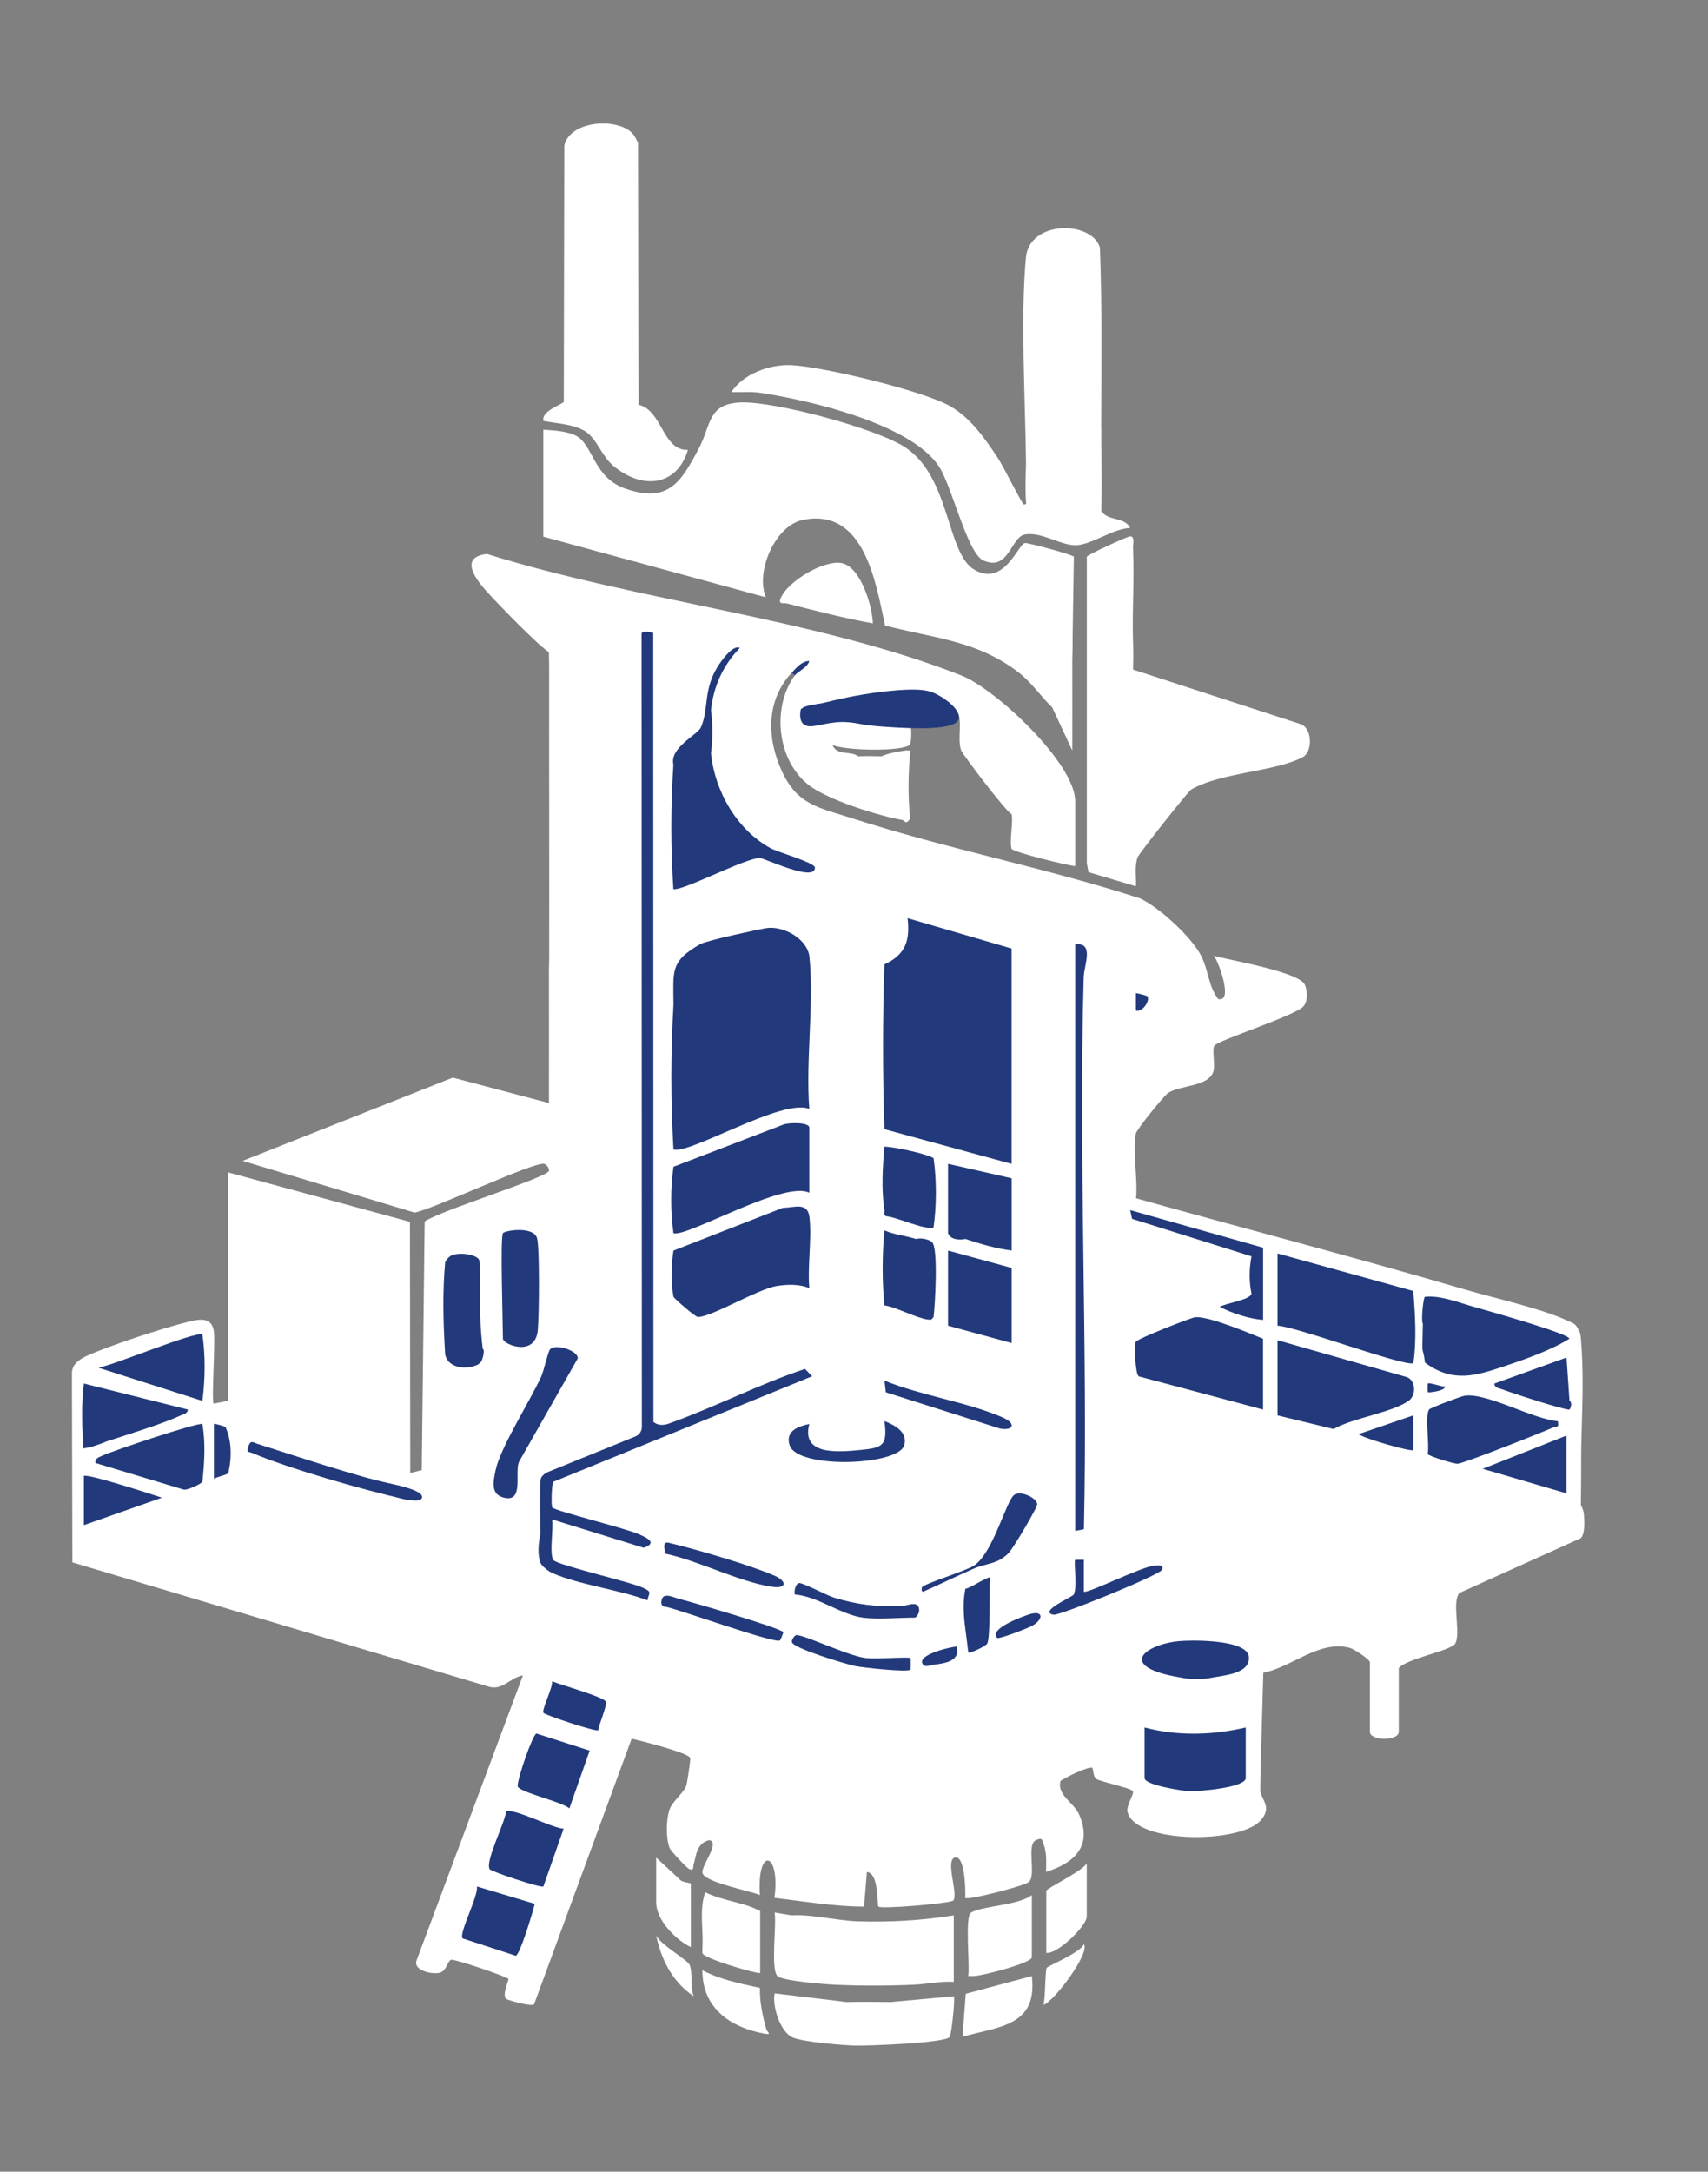 <?xml version="1.0" encoding="UTF-8"?> <svg xmlns="http://www.w3.org/2000/svg" id="_Слой_1" data-name="Слой 1" viewBox="0 0 33.649 42.782"><rect x="0" y="0" width="33.649" height="42.782" fill="#808080" stroke="none"/><path d="M16.684,39.44c-.124.015-.238.034-.342.057.536-.05,1.161-.047,1.708,0-.159-.021-.33-.04-.512-.057l1.253-.114c.029.028-.043.74-.082.801-.077.121-1.65.179-1.885.17-.255-.01-1.005-.072-1.207-.159-.244-.106-.407-.615-.356-.869l1.424.171Z" style="fill: #fff;"></path><path d="M20.328,38.928c.118.988-.645.991-1.366,1.195l.064-.846,1.302-.349Z" style="fill: #fff;"></path><path d="M14.971,39.161c-.005.281.05.546.126.814.014.049.122.117-.032.089-.681-.126-1.229-.504-1.227-1.25.352.184.748.263,1.133.347Z" style="fill: #fff;"></path><path d="M20.557,39.497c.039-.131.031-.675.065-.732.023-.037.657-.295.731-.464.129.165-.576,1.117-.796,1.196Z" style="fill: #fff;"></path><path d="M16.684,39.44c.283-.007.571-.004.854,0,.17.003.342-.002.512,0v.056s-1.708,0-1.708,0v-.056c.114-.003.228.002.342,0Z" style="fill: #fff;"></path><path d="M17.994,39.099c-.48.022-1.058.023-1.537,0,.059-.094.216-.057.312-.058.392-.004.854-.043,1.225.058Z" style="fill: #fff;"></path><path d="M10.819,12.849c-.182-.096-1.07-1.013-1.254-1.223-.226-.258-.5-.653.028-.713,2.978.933,6.454,1.261,9.341,2.391.685.268,2.248,1.738,2.248,2.478v1.281c-.165-.015-1.232-.28-1.253-.342l.044-.707-.044.024c-.079-.01-.968-1.179-.994-1.255-.083-.243.04-.597-.084-.77-.13-.182-.706-.189-.915-.309l-.057.285c-.316.042-.639.053-.968.035-.588-.079-.698-.095-.327-.048l.042.07c.379.319.831.077,1.193.08.176.002.136.51.11.54-.124.146-1.295.124-1.531.007.089.223.362.111.512.227.074.04.548.051.456,0,.116-.058.323-.093.456-.114.05.137.077,1.284.029,1.331-.02.02-.052.029-.086.035-.48-.089-1.467-.396-1.841-.693-.614-.488-.725-1.523-.266-2.154.098-.14.079-.159-.057-.057-.507.543-.499,1.283-.201,1.937.31.68.74.726,1.397.938,1.857.599,3.8.972,5.658,1.573.38.175,1.014.758,1.206,1.128.146.282.147.617.339.857.308.074-.001-.758-.086-.853.315.09,1.679.318,1.792.57.053.119.063.326-.027.427-.168.189-1.686.665-1.756.777-.045.072.012.346-.011.474-.062.342-.672.292-.906.461-.08.058-.612.708-.629.795-.068.355.042.897.004,1.274,2.159.604,4.334,1.168,6.485,1.799.567.166,1.513.376,2.009.61.101.048.15.046.212.158.056,1.154.075,2.312.057,3.473,0,.01.055.093.061.192.007.136.026.365-.06.463l-2.393,1.08c-.158.178.035.802-.084.998-.086.143-.96.294-1.111.483v1.253c0,.186-.569.186-.569,0v-1.367c0-.058-.314-.264-.397-.286-.598-.159-1.137.379-1.703.492l-.064,2.271v.057c.059.215.221.324.025.566-.386.478-2.474.479-2.636-.151-.032-.126.142-.362.104-.413-.049-.067-.657-.186-.726-.244-.056-.047-.053-.199-.072-.213-.062-.045-.619.23-.628.264-.067.277.262.414.367.652.271.614-.083.957-.649,1.133,0-.178.018-.378-.051-.547-.034-.082-.014-.137-.148-.079-.198.086.014.696-.142.826-.094.078-1.202.364-1.253.313.01-.111,0-.839-.199-.797-.205.043.07.724-.036.848-.048.056-1.422.173-1.473.12-.036-.037.018-.649-.228-.683l-.057.683c-.591-.001-1.179-.104-1.765-.172.123-.91-.35-1.028-.286-.056-.187-.082-1.087-.249-1.131-.433-.033-.138.356-.603.134-.649-.254.063-.254.295-.311.486-.012.041.017.127-.086.083-.048-.021-.36-.352-.385-.413-.076-.186-.069-.58.001-.767.06-.158.283-.325.329-.468.017-.054.085-.511.077-.537-.03-.105-.978-.341-1.155-.382l-1.923,5.234c-.073.049-.535-.09-.554-.111-.078-.088.062-.375.05-.39-.037-.048-1.087-.408-1.138-.376-.068.043-.085.214-.211.252-.145.043-.526-.04-.464-.234l2.098-5.622c-.259.04-.401.317-.697.215l-8.179-2.441-.009-3.727c0-.175.146-.274.288-.339.451-.207,1.513-.553,2.003-.673.196-.048.45-.107.501.162.042.223-.049,1.398.002,1.45l.284-.057v-3.132c.002-.455-.001-.912,0-1.367l3.581.974.006,4.948.227-.057.057-4.897c.265-.201,2.418-.868,2.448-.997.013-.054-.048-.128-.09-.139-.197-.052-2.182.89-2.556.96l-3.388-1.019,4.141-1.64,1.894.501c.002-.853-.001-1.709,0-2.562.053-2.104.053-4.211,0-6.32Z" style="fill: #fff;"></path><path d="M21.125,13.02c-.008-.371-.027-.732-.057-1.082.053.701.046,1.465,0,2.164-.012.174-.126.117-.342-.171-.222-.208-.388-.475-.656-.682-.822-.635-1.667-.673-2.634-.926-.183-.851-.41-2.331-1.623-2.08-.543.112-.934,1.022-.725,1.524l-4.384-1.195v-2.107c.196.011.475.029.648.121.332.177.34.817.957,1.036.86.304,1.11-.127,1.462-.795.244-.464.169-.879.834-.899.67-.02,2.675.514,3.235.889.887.593.805,2.081,1.353,2.405.587.346.862-.498.998-.524.055-.011.936.228.965.269l-.032,2.053Z" style="fill: #fff;"></path><path d="M21.695,8.408c-.033.572-.045,1.155-.028,1.728,0,.004-.005-.064.028-.076.12.214.461.112.569.341-.331.01-.751.325-1.057.339-.301.014-.675-.264-1.008-.213-.289.044-.317.737-.824.515-.321-.141-.617-1.46-.878-1.855-.554-.837-2.546-1.301-3.507-1.447-.194-.03-.389-.01-.583-.015.24-.364.759-.552,1.187-.531.63.032,2.581.501,3.121.806.411.232.699.652.954,1.039.093.142.456.869.498.898.024.016.077-.041.105-.049.034-.309.043-.669.026-1.079.014.21-.001,1.079-.033,1.285-.094-.059-.051-.877-.052-.973-.013-1.24-.111-2.847-.002-4.046.068-.741,1.295-.732,1.458-.2.045,1.176.028,2.357.025,3.533Z" style="fill: #fff;"></path><path d="M21.41,10.97c.012-.044.74-.371.827-.397.134-.04.08.143.084.226-.056.812-.056,1.61,0,2.391l3.286,1.07c.253.067.257.55.059.655-.546.291-1.617.298-2.202.641-.076.061-1.027,1.257-1.054,1.337-.063.186-.021.378-.032.567l-.934-.279-.033-.177v-6.036Z" style="fill: #fff;"></path><path d="M12.451,2.62c.051.05.087.128.118.193l.012,5.161c.469.108.469.908.972.889-.224.735-.921.781-1.476.308-.225-.192-.319-.52-.532-.664-.233-.156-.57-.16-.839-.215-.049-.204.388-.325.401-.379l.01-5.046c.109-.485,1.019-.558,1.335-.248Z" style="fill: #fff;"></path><path d="M15.602,37.732c.354-.025.901.103,1.278.117.638.022,1.281-.016,1.91-.117v1.31c-.27-.015-.529.045-.797.057-.519-.042-1.031-.042-1.537,0-.205-.01-1.039-.074-1.139-.171.062.003.056-.029-.018-.097-.034-.361-.018-.741.017-1.093l.286-.006Z" style="fill: #fff;"></path><path d="M19.189,38.928l-.062-.035c-.032-.404-.053-.815.005-1.217.236-.134.916-.137,1.196-.342v1.224c0,.114-.987.367-1.139.37Z" style="fill: #fff;"></path><path d="M13.894,37.277c.342.172.757.194,1.082.37v1.224c-.165-.01-1.134-.298-1.139-.399.018-.398.037-.797.057-1.196Z" style="fill: #fff;"></path><path d="M17.196,12.28c-.567-.102-1.13-.248-1.688-.391-.06-.015-.178.025-.133-.092.13-.342.859-.774,1.21-.703.371.075.601.846.611,1.186Z" style="fill: #fff;"></path><path d="M20.613,38.472v-1.224c0-.048.72-.39.797-.541v1.053c0,.168-.562.736-.797.712Z" style="fill: #fff;"></path><path d="M12.926,36.593l.459.425c.035.063.225.075.225.087v1.253c-.299-.143-.683-.534-.683-.883v-.883Z" style="fill: #fff;"></path><path d="M10.819,19.17c.004-2.106-.003-4.214,0-6.32.003.001.046-.107.057-.028-.017,2.012.022,4.025,0,6.036-.001.096.036.253-.058.312Z" style="fill: #fff;"></path><path d="M13.666,39.326c-.416-.282-.635-.711-.739-1.196.096.186.591.463.654.569.066.11.019.467.085.626Z" style="fill: #fff;"></path><path d="M8.371,24.067l-.057,4.897.057-4.897Z" style="fill: #fff;"></path><path d="M21.125,13.02c.002.588-.001,1.177,0,1.765l-.398-.854c.028.026.207.061.217.072.034.036-.035.138.124.099v-2.164c.1-.013.054.129.057.199.012.293-.001.59,0,.883Z" style="fill: #fff;"></path><path d="M31.147,29.647l-.057-3.473c.051.092.051.152.059.252.084,1.022-.042,2.177-.002,3.221Z" style="fill: #fff;"></path><path d="M4.499,27.597c.003-1.043-.004-2.089,0-3.132v3.132Z" style="fill: #fff;"></path><path d="M22.278,13.464l-.013-.215c-.018-.654.02-1.313.002-1.967-.005-.165-.156-.394.054-.482.028.576-.014,1.161-.002,1.739.004.204.028.704-.04.925Z" style="fill: #fff;"></path><path d="M24.827,35.227v.057c-.015-.056-.05-.078-.061-.193-.05-.526-.018-1.341.004-1.886.003-.069-.043-.212.056-.198v2.22Z" style="fill: #fff;"></path><path d="M20.271,9.433c0-.482-.014-.97,0-1.453.001-.049-.024-.205.057-.113v2.049c-.014.08-.054-.029-.057-.028v-.456Z" style="fill: #fff;"></path><path d="M17.823,14.785c.036-.006.077.002.114,0-.047.434-.052.899-.007,1.338-.083.141-.099.04-.163.028.126-.43.026-.92.057-1.367Z" style="fill: #fff;"></path><path d="M21.695,10.059c-.002.043.018.175-.057.085.036-.568-.074-1.185.057-1.736-.001.547.022,1.105,0,1.651Z" style="fill: #fff;"></path><path d="M15.602,37.732c-.015.001-.174.108-.285.057.015.332-.018.669-.005,1.001.004.101.255.122.005.138-.139-.135-.014-1.007-.057-1.252l.341.057Z" style="fill: #fff;"></path><path d="M19.189,38.928c-.038,0-.076.001-.114,0,.036-.213-.073-1.179.057-1.253.03.409-.067.861.057,1.253Z" style="fill: #fff;"></path><path d="M13.837,38.472c.034-.384-.073-.831.057-1.196-.014.02.062.04.062.111,0,.291.005.941-.119,1.084Z" style="fill: #fff;"></path><path d="M16.912,14.899c.15-.008.306-.003.456,0,.03,0,.297-.034.199.057h-.825c-.015-.097.107-.054.171-.057Z" style="fill: #fff;"></path><path d="M19.93,16.721c-.048-.143.034-.506,0-.683.004,0,.026-.055.056-.058-.028.232.071.539-.056.741Z" style="fill: #fff;"></path><path d="M12.812,12.451c.041.002.122-.026.115.034v15.539s.227.029.227.029c-.092.033-.311.156-.333.03l-.009-15.631Z" style="fill: #fff;"></path><path d="M17.424,18.999v3.246l-.028.057-.029-3.331c.012-.079.054.03.057.028Z" style="fill: #fff;"></path><path d="M13.268,19.796v2.847c-.086-.028-.052-.076-.059-.14-.096-.846.076-1.869.002-2.735.003-.071.055.03.057.028Z" style="fill: #fff;"></path><path d="M13.268,15.07v2.448c-.087-.011-.052-.077-.058-.141-.074-.735.057-1.587,0-2.336,0-.068.05.028.057.028Z" style="fill: #fff;"></path><rect x="16.001" y="18.771" width=".057" height="2.278" style="fill: #fff;"></rect><path d="M18.677,24.294c.105.064.229.076.342.114-.06.14-.456-.03-.456-.085v-1.395c.1-.013.054.129.057.199.016.379-.06.811.057,1.168Z" style="fill: #fff;"></path><path d="M8.769,24.864c-.018.605.024,1.217,0,1.822-.002.043.018.175-.057.085v-1.936c.003-.071.055.03.057.028Z" style="fill: #fff;"></path><path d="M18.392,25.946l-.007-1.388c-.032-.091-.228-.115-.334-.15.073-.117.362.008.391.093.037.109.029,1.134.011,1.308-.009.082-.007.08-.06.137Z" style="fill: #fff;"></path><path d="M1.652,27.255v1.252c.14-.051.324-.071.456-.114l-.282.145-.23.026c.034-.423-.074-.905.057-1.31Z" style="fill: #fff;"></path><path d="M9.474,26.194c0-.52.02-.668.035-1.189.001-.049-.023-.205.057-.113v1.879c-.003.071-.027-.007-.078.04l-.014-.617Z" style="fill: #fff;"></path><rect x="21.068" y="18.6" width=".057" height="1.936" style="fill: #fff;"></rect><path d="M10.648,30.216c.004.155-.031.448,0,.569l-.057.029v-1.766c.081-.092.056.064.057.113.01.351-.009.704,0,1.054Z" style="fill: #fff;"></path><path d="M17.424,25.718s-.014.07-.056.057c.033-.5-.074-1.054.056-1.538v1.48Z" style="fill: #fff;"></path><path d="M27.844,26.857v-1.423l.056-.057c-.036.425.05.925.003,1.341-.007.064.027.112-.059.14Z" style="fill: #fff;"></path><path d="M28.072,25.547v.057c-.008.388.012.78,0,1.168-.001.049.024.205-.057.113v-1.452s.057.114.057.114Z" style="fill: #fff;"></path><path d="M19.019,31.298c-.005.265.006.532,0,.797-.004.147.07.523-.115.54.121-.449.03-.933.059-1.395.041-.012.052.058.056.057Z" style="fill: #fff;"></path><path d="M18.392,24.18v-1.367c.073.041.052.068.06.137.028.238.028.853,0,1.09-.008.064.025.111-.059.14Z" style="fill: #fff;"></path><path d="M13.268,24.294c-.085-.029-.052-.076-.059-.14-.026-.233-.028-.801,0-1.032.008-.07-.012-.095.06-.137v1.31Z" style="fill: #fff;"></path><path d="M17.424,22.586c.027.405-.038.854,0,1.253-.131-.395-.022-.867-.057-1.281.018-.083.054.028.057.028Z" style="fill: #fff;"></path><path d="M3.987,27.597v-1.31c.086.028.052.076.059.14.028.251.022.771-.001,1.028-.006.061.027.14-.058.142Z" style="fill: #fff;"></path><path d="M3.987,29.191v-1.139c.086.028.052.076.059.14.019.17.027.902-.059.999Z" style="fill: #fff;"></path><path d="M30.919,27.768v-.171c0-.217-.009-.438,0-.655.003-.069-.043-.212.056-.198-.021.284.03.605.002.883-.007.063.029.132-.058.141Z" style="fill: #fff;"></path><path d="M4.442,28.109c.033.012.114-.034.116.033-.041.205.073.76-.059.878-.024-.298.06-.633-.057-.911Z" style="fill: #fff;"></path><path d="M13.268,24.636v.911c-.139-.193-.017-.713-.056-.968.04-.012.052.058.056.057Z" style="fill: #fff;"></path><path d="M14.008,14.842c-.025-.252-.028-.606,0-.854.095.211.096.632,0,.854Z" style="fill: #fff;"></path><path d="M23.346,33.063c.15-.004.306-.008.456,0,.063.003.186-.039.171.056h-.768c-.096-.084.107-.055.142-.056Z" style="fill: #fff;"></path><path d="M24.656,25.49c-.095-.171-.097-.557,0-.74v.74Z" style="fill: #fff;"></path><g><path d="M17.976,14.047c-.193-.027-.515.058-.694.06-.246.003-.401-.081-.655-.062-.092.007-.32,0-.334.01-.02.012-.024.134-.099.158-.094.031-.23-.061-.245-.048-.025.021.039.13-.061.108l-.058-.284c.199.084.241-.111.256-.116.187-.052.122.118.171.116.055-.003.003-.102.06-.117.194-.053.037.005.266-.083l.32-.003.246.006c-.119-.159-.066-.137.18-.019.066-.088.002-.108.231-.039l.377-.03" style="fill: #223a7b;"></path><g><path d="M15.602,13.248c.089-.096.196-.225.342-.227-.029.125-.232.212-.285.284l-.057-.057Z" style="fill: #223a7b;"></path><path d="M17.424,18.999c.413-.192.508-.464.456-.911l2.049.598v4.242l-2.505-.683c-.037-1.089-.037-2.171,0-3.246Z" style="fill: #223a7b;"></path><path d="M13.268,19.796c0-.652-.079-.854.527-1.196.135-.076,1.154-.291,1.294-.315.341-.058.823.212.858.568.093.941-.077,2.036-.003,2.993-.526-.22-2.356.902-2.676.797-.056-.948-.056-1.897,0-2.847Z" style="fill: #223a7b;"></path><path d="M12.812,12.451l.057.018c.002,5.179.003,10.36.004,15.542.074.061.168.075.281.041.908-.322,1.792-.78,2.704-1.085l.142.145-5.097,2.078c-.039.065-.047.478-.022.508.059.068,1.454.411,1.718.531.151.069.359.166.082.262l-1.805-.559c.034.182-.06.67.026.799.067.102,1.53.431,1.78.554.167.082.105.085.073.241-.557-.212-1.357-.307-1.88-.54-.068-.03-.211-.141-.227-.201-.063-.146-.041-.402,0-.569-.002-.212-.012-.766,0-1.054.003-.081.091-.142.166-.172l1.705-.693c.076-.031.126-.105.126-.187l-.005-15.625c.006-.06.125-.036.172-.034Z" style="fill: #223a7b;"></path><path d="M13.268,24.636l2.149-.84c.237-.007.495-.122.53.183.05.431-.042.955-.003,1.398-.19-.084-.436-.076-.641-.043-.376.06-1.31.623-1.554.61-.056-.003-.444-.344-.481-.396-.054-.295-.046-.624,0-.911Z" style="fill: #223a7b;"></path><path d="M27.844,25.433c.034.454.068.961,0,1.423-.197.065-2.282-.717-2.676-.74v-1.423l2.676.74Z" style="fill: #223a7b;"></path><path d="M13.268,15.07c.027.001-.011.03,0,0-.089-.339.474-.592.54-.741.168-.376.03-.779.38-1.271.064-.09.259-.358.388-.295-.331.342-.517.752-.569,1.224.036.283.036.571,0,.854.075.745.509,1.505,1.176,1.87.131.072.87.284.872.379.009.305-1.013-.196-1.095-.189-.339.03-1.481.642-1.694.616-.054-.816-.054-1.633,0-2.448Z" style="fill: #223a7b;"></path><path d="M13.268,22.985l2.16-.829c.095-.043.516-.055.516.06v1.281c-.498-.251-2.415.885-2.676.797-.06-.422-.06-.885,0-1.31Z" style="fill: #223a7b;"></path><path d="M24.883,27.768l-2.449-.654c-.071-.06-.086-.582-.06-.678.017-.061,1.11-.484,1.174-.488.273-.019,1.056.312,1.335.425v1.395Z" style="fill: #223a7b;"></path><path d="M25.168,27.882v-1.48l2.548.727c.175.062.19.355.038.464-.326.235-1.108.341-1.483.558l-1.102-.268Z" style="fill: #223a7b;"></path><path d="M28.031,26.071c-.037-.017.004-.503.041-.524.294-.035.667.113.968.199.221.063,1.877.526,1.878.626-.357.225-.864.403-1.279.542-.571.191-1.019.331-1.565-.07-.054-.413-.06.012-.043-.773Z" style="fill: #223a7b;"></path><path d="M24.542,34.031v.996c0,.19-.941.267-1.113.259-.138-.006-.88-.12-.88-.259v-.996c.656.173,1.334.153,1.993,0Z" style="fill: #223a7b;"></path><path d="M30.691,27.996c.023.146-.013.088-.08.119-.228.103-1.761.709-1.894.72-.067.006-.581-.151-.591-.193.04-.192-.06-.744.029-.876.021-.031.63-.261.701-.271.436-.062,1.35.466,1.836.502Z" style="fill: #223a7b;"></path><path d="M21.182,18.6c.383-.034.175.402.168.652-.105,3.618.084,7.254.004,10.873l-.172.034v-11.559Z" style="fill: #223a7b;"></path><polygon points="19.93 24.978 19.93 26.458 18.677 26.116 18.677 24.636 19.93 24.978" style="fill: #223a7b;"></polygon><path d="M18.677,24.294v-1.367s1.253.285,1.253.285v1.423c-.3-.037-.626-.132-.911-.228-.121.031-.302.008-.342-.114Z" style="fill: #223a7b;"></path><path d="M3.987,28.052c.064.365.041.764,0,1.139-.052.058-.284.159-.36.156l-1.747-.527c-.012-.096.073-.113.139-.145.185-.089,1.87-.655,1.968-.623Z" style="fill: #223a7b;"></path><path d="M9.908,24.294c.034-.054.6-.147.672.097.055.187.04,1.554.015,1.814-.053.542-.687.278-.687.168,0-.281-.056-1.991,0-2.078Z" style="fill: #223a7b;"></path><path d="M9.51,26.572c.049.016-.002.228-.043.268-.062.049-.048.044-.108.065-.212.074-.53.039-.589-.218-.037-.602-.055-1.222,0-1.822.067-.113.117-.163.318-.166.103-.002.349.038.357.145.046.599-.03.931.065,1.729Z" style="fill: #223a7b;"></path><path d="M18.051,24.408c.082-.03.257.007.314.065.121.123.057,1.236.027,1.472-.051.054-.03.061-.125.048-.226-.032-.664-.264-.843-.275-.048-.474-.046-.99,0-1.48.198.088.422.105.626.171Z" style="fill: #223a7b;"></path><path d="M3.987,26.287c.062.421.056.892,0,1.31l-2.05-.654c.31-.049,1.878-.712,2.05-.655Z" style="fill: #223a7b;"></path><path d="M11.104,36.025l-.399,1.138c-.041.037-1.025-.293-1.057-.339-.099-.143.3-.915.322-1.136.121-.086.928.334,1.133.337Z" style="fill: #223a7b;"></path><path d="M10.833,26.586c.104-.129.563.022.549.175l-1.157,2.035c-.09.21.093.771-.26.715-.304-.048-.254-.305-.201-.551.096-.448.675-1.357.896-1.837.057-.125.133-.487.174-.537Z" style="fill: #223a7b;"></path><path d="M1.652,27.255l2.05.513c-.007.081-.084.09-.14.115-.376.173-1.039.374-1.454.51-.151.061-.304.119-.467.14-.022-.421-.042-.855.012-1.279Z" style="fill: #223a7b;"></path><path d="M18.392,22.814c.062.442.06.923,0,1.367-.171.058-.724-.206-.935-.222-.057-.024-.029-.076-.033-.119-.064-.413-.036-.843,0-1.253.202.008.803.134.968.228Z" style="fill: #223a7b;"></path><path d="M11.617,34.487l-.4,1.138c-.154-.135-.98-.314-1.019-.435-.006-.156.297-1.022.37-1.04l1.049.337Z" style="fill: #223a7b;"></path><path d="M10.535,37.505c-.036.156-.291,1.004-.374,1.023l-1.048-.342c-.08-.093.314-.833.283-1.023l1.138.342Z" style="fill: #223a7b;"></path><polygon points="30.862 29.419 29.21 28.935 30.862 28.28 30.862 29.419" style="fill: #223a7b;"></polygon><path d="M24.656,24.75l-2.353-.739-.038-.172,2.619.74v1.423c-.28-.023-.601-.127-.854-.257.12-.074.587-.134.626-.256-.05-.242-.049-.498,0-.74Z" style="fill: #223a7b;"></path><path d="M1.652,29.077c.058-.057,1.35.365,1.538.427l-1.538.541v-.968Z" style="fill: #223a7b;"></path><path d="M15.944,28.053c-.164.62.563.553.996.512.458-.043.545-.089.485-.569.192.074.463.211.39.472-.114.411-2.114.476-2.26,0-.085-.276.162-.367.389-.416Z" style="fill: #223a7b;"></path><path d="M30.919,27.597c.051.014.04.128,0,.171-.104.011-1.16-.334-1.334-.402-.06-.023-.137-.021-.146-.11l1.423-.513.058.854Z" style="fill: #223a7b;"></path><path d="M11.784,34.086c-.046.033-1.043-.298-1.077-.343-.041-.056.187-.503.17-.622.165.07,1.002.304,1.055.396.039.068-.134.458-.148.57Z" style="fill: #223a7b;"></path><path d="M19.189,30.899c-.039-.017-.038-.036,0-.057.383-.253.635-1.296.797-1.397.129-.08.424.055.448.181.012.063-.471.871-.559.963-.225.234-.431.199-.686.311Z" style="fill: #223a7b;"></path><path d="M21.353,30.728v.626c.05.056,1.152-.502,1.396-.512.064-.003.193-.023.141.085-.05.104-2.02.906-2.134.883-.312-.062.375-.351.398-.398.074-.148-.005-.653.028-.684h.17Z" style="fill: #223a7b;"></path><path d="M19.019,31.298c.091-.009.359-.198.485-.227-.018.22.015,1.192-.057,1.31-.029.048-.343.201-.371.17l-.057-.455c-.036-.261-.055-.539,0-.797Z" style="fill: #223a7b;"></path><path d="M17.425,27.198c.725.296,1.617.418,2.323.723.284.123.216.27-.048.221l-2.249-.714-.026-.23Z" style="fill: #223a7b;"></path><path d="M16.997,31.867c-.428-.058-.889-.42-1.338-.456-.021-.068.02-.221.085-.225.079-.005.547.243.682.285.458.141.834.183,1.314.171.133-.003.368-.135.368.083,0,.048-.049.142-.086.142-.308,0-.738.039-1.025,0Z" style="fill: #223a7b;"></path><path d="M15.432,32.153c.005.007-.058.158-.065.163-.092.074-1.971-.606-2.254-.663-.096.004-.093-.095-.072-.155.045-.129.247-.023.34,0,.239.059,1.985.569,2.051.655Z" style="fill: #223a7b;"></path><path d="M13.105,30.606c-.007-.083-.065-.246.07-.214.525.124,1.606.44,2.085.649.245.107.244.261-.046.219-.645-.093-1.45-.515-2.11-.654Z" style="fill: #223a7b;"></path><path d="M17.937,32.664c.008.008.008.219,0,.228-.053.055-.934-.039-1.095-.072-.184-.039-1.215-.349-1.24-.469-.011-.054.057-.137.085-.14.151-.014,1.145.469,1.424.454.124.022.797-.03.826,0Z" style="fill: #223a7b;"></path><path d="M7.886,29.275l.121.267c-.88-.194-2.365-.632-3.029-.915-.082-.035-.131-.002-.08-.147.041-.116.103-.06.155-.043.813.258,2.125.698,2.834.838Z" style="fill: #223a7b;"></path><path d="M27.844,27.882v.683c-.039.041-.959-.222-1.081-.313l1.081-.37Z" style="fill: #223a7b;"></path><path d="M4.442,28.109c.114.258.133.562.057.911-.051.045-.212.064-.284.114v-1.082c.013-.015.185.042.227.057Z" style="fill: #223a7b;"></path><path d="M19.645,32.266c-.176-.183.531-.433.643-.467.264-.079.276.093.054.225-.075.045-.665.275-.697.242Z" style="fill: #223a7b;"></path><path d="M7.264,29.122c.247.087,1.089.193,1.05.381-.037.176-.799-.094-.828-.139-.044-.069-.22-.167-.222-.242Z" style="fill: #223a7b;"></path><path d="M18.848,32.437c.078.296-.246.33-.467.36-.065.009-.192.071-.216-.048-.033-.164.56-.307.683-.312Z" style="fill: #223a7b;"></path><path d="M19.189,30.899c-.332.145-.664.308-.997.455-.037.012-.042-.051-.028-.084.027-.068.866-.322,1.025-.428v.057Z" style="fill: #223a7b;"></path><path d="M22.605,19.626c.058.081-.093.32-.227.284v-.341c.012-.013.22.048.227.057Z" style="fill: #223a7b;"></path><path d="M28.47,27.313c.003.09-.329.126-.341.113-.006-.006-.006-.164,0-.17.029-.031.268.067.341.057Z" style="fill: #223a7b;"></path><path d="M23.802,33.063c-.226.02-.25.019-.456,0q-.268-.046-.402-.082c-.827-.222-.358-.566.218-.644.265-.036,1.408-.049,1.441.3s-.524.368-.801.426Z" style="fill: #223a7b;"></path><path d="M15.775,13.977c-.02.107-.022.237.069.299.115.078.298-.006.569-.04.356-.045.495.041.855.069.517.041,1.319.09,1.555-.061.202-.129-.066-.425-.413-.588-.16-.075-.394-.096-.918-.041-.429.045-.827.121-1.218.22-.211.054-.408.045-.499.141Z" style="fill: #223a7b;"></path></g></g></svg> 